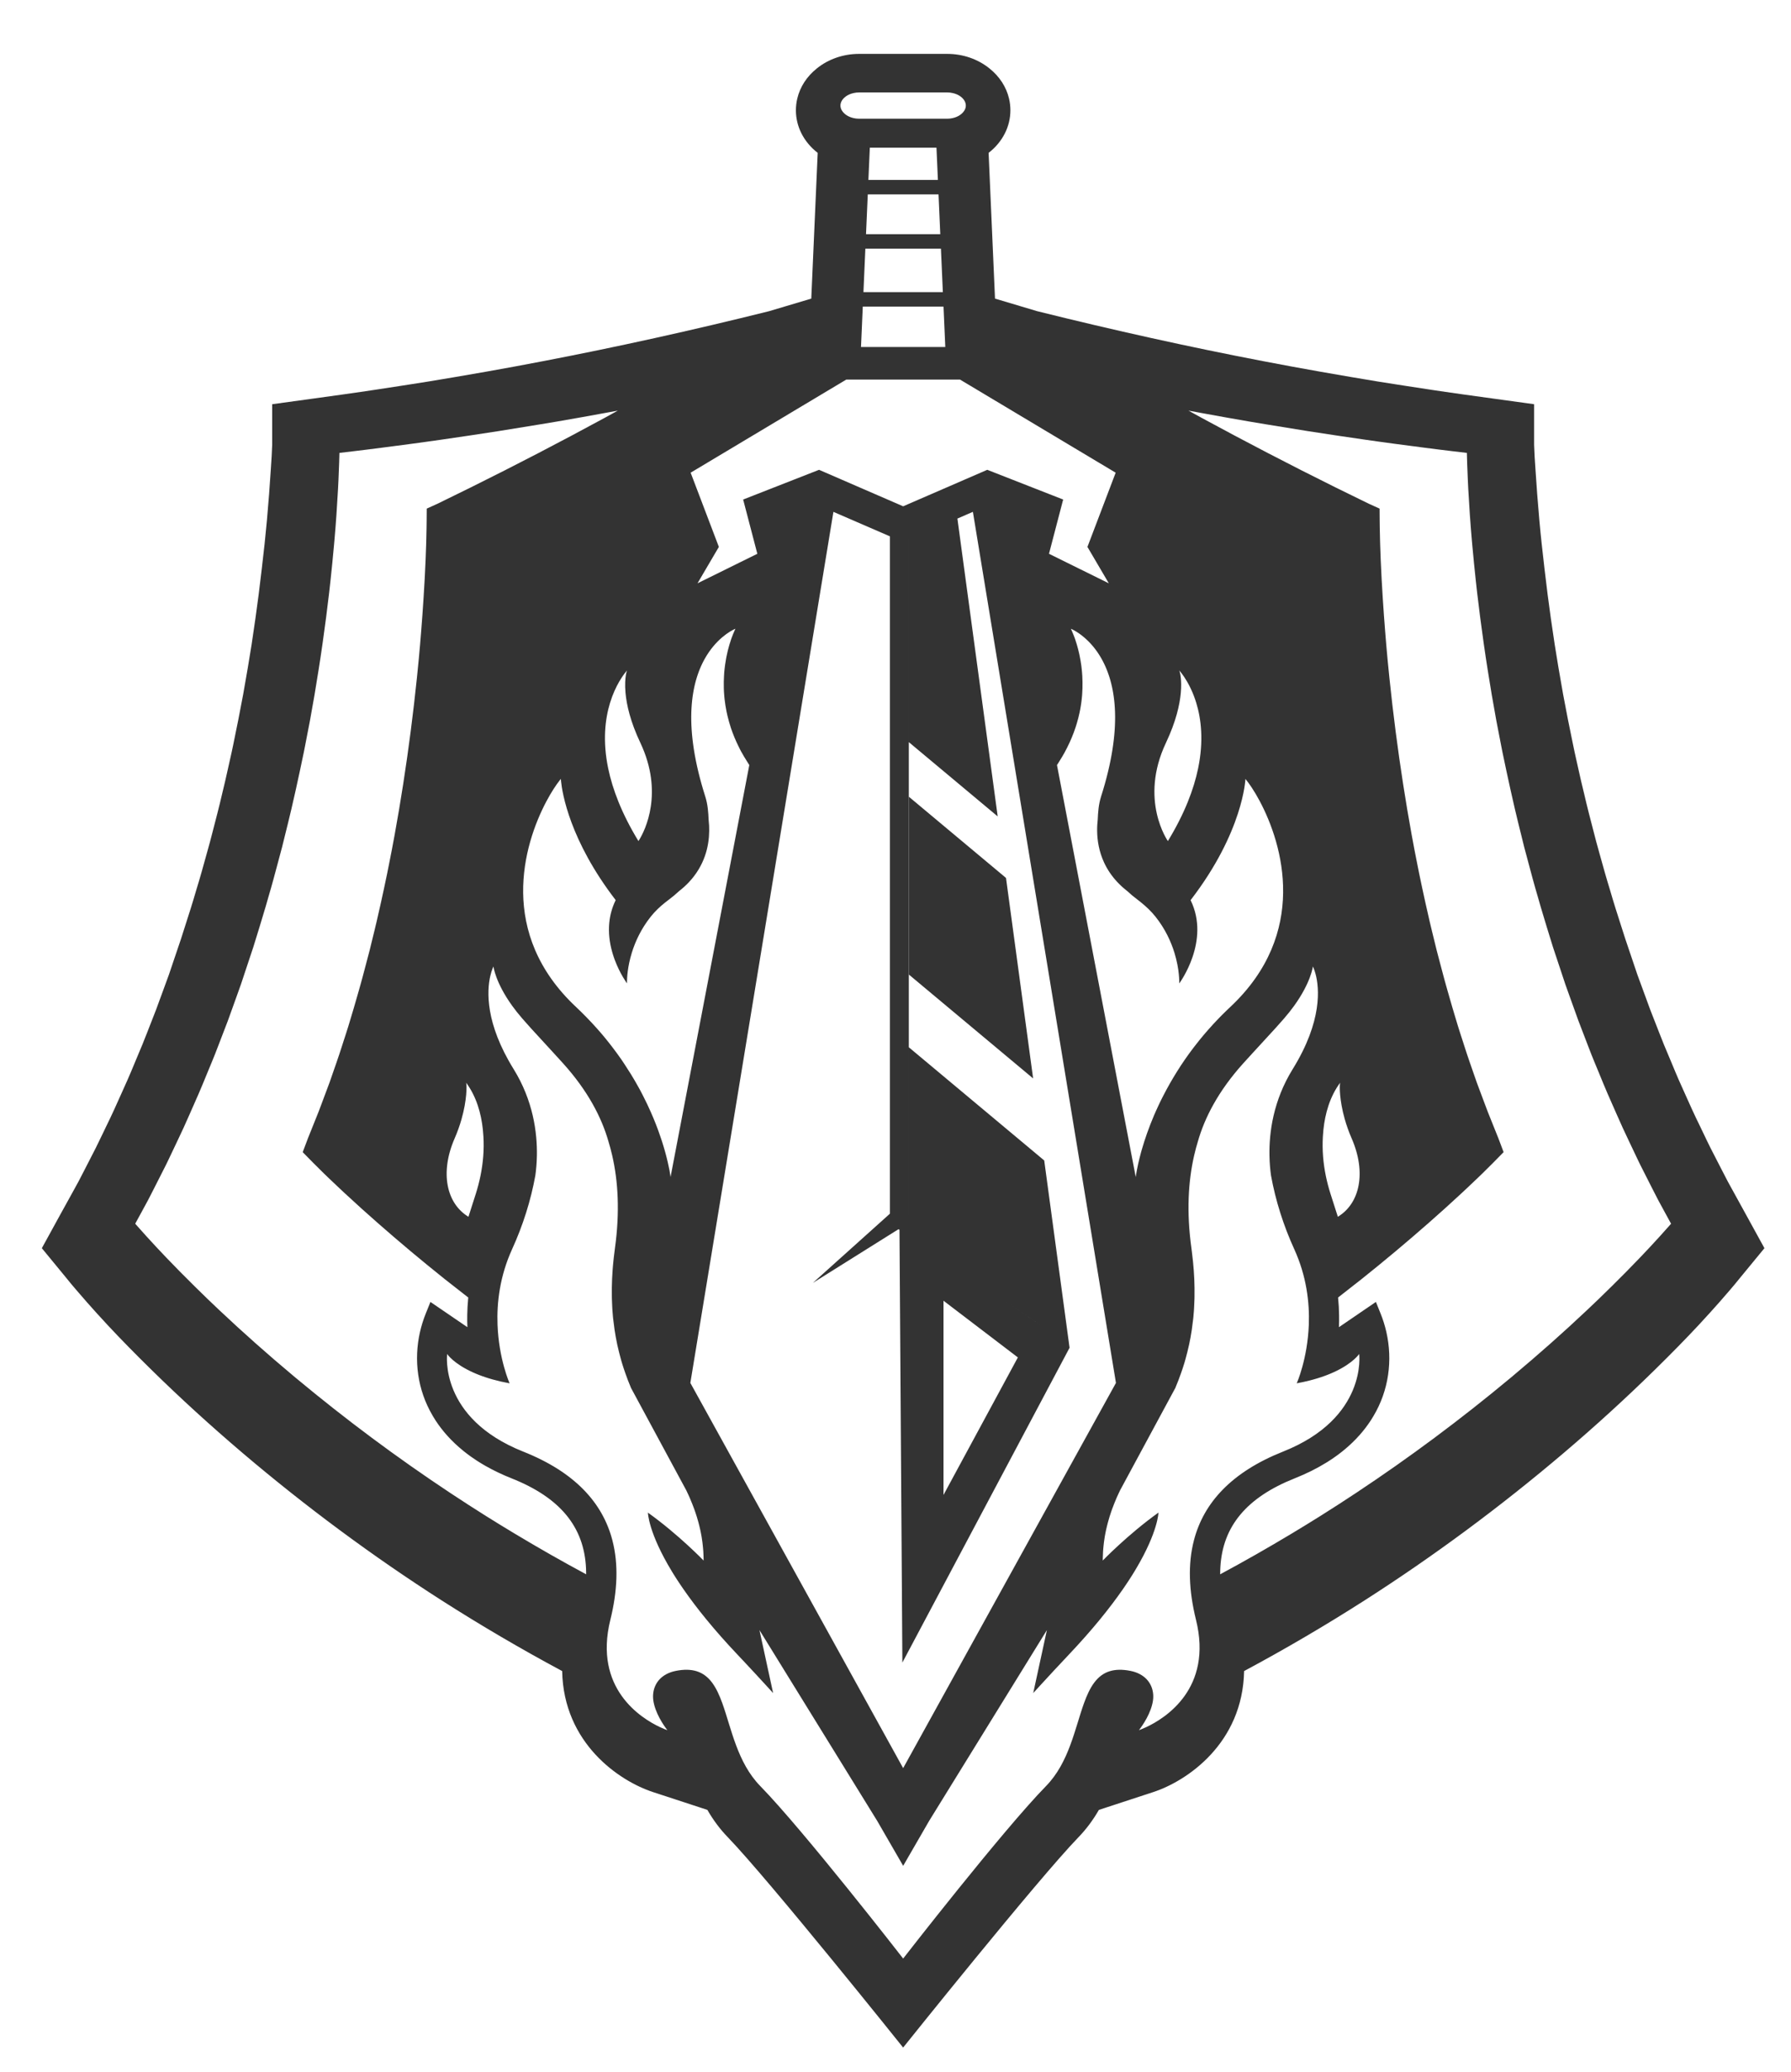<?xml version="1.0" encoding="utf-8"?>
<!-- Generator: Adobe Illustrator 21.1.0, SVG Export Plug-In . SVG Version: 6.00 Build 0)  -->
<svg version="1.1" id="圖層_1" xmlns="http://www.w3.org/2000/svg" xmlns:xlink="http://www.w3.org/1999/xlink" x="0px" y="0px"
	 viewBox="0 0 330.47 382.228" enable-background="new 0 0 330.47 382.228" xml:space="preserve">
<g>
	<polygon fill="#333333" points="167.693,146.992 167.693,179.8 190.629,198.972 185.625,161.981 	"/>
	<path fill="#333333" d="M322.174,224.113l-2.25-4.09l-1.109-2.017l-1.057-2.042l-2.124-4.13c-0.491-0.981-0.961-1.966-1.432-2.957
		l-0.597-1.244c-0.961-1.936-1.865-3.963-2.742-5.924c-0.37-0.834-0.745-1.673-1.109-2.477c-0.396-0.9-0.771-1.805-1.146-2.715
		c-0.217-0.521-0.433-1.041-0.655-1.562c-0.644-1.517-1.215-2.881-1.743-4.271l-1.696-4.337l-1.601-4.368l-0.798-2.174l-2.224-6.587
		c-0.254-0.794-0.507-1.582-0.761-2.376c-0.687-2.128-1.395-4.332-2.018-6.506l-0.016-0.056c-0.703-2.26-1.347-4.595-1.976-6.855
		c-0.19-0.698-0.38-1.395-0.565-2.042l-0.502-1.931c-0.608-2.33-1.236-4.742-1.786-7.143c-0.349-1.431-0.718-2.962-1.051-4.514
		c-0.116-0.536-0.238-1.072-0.359-1.607c-0.217-0.966-0.439-1.961-0.634-2.947l-0.93-4.57l-0.877-4.585
		c-0.634-3.544-1.125-6.47-1.553-9.2c-0.523-3.417-0.946-6.435-1.305-9.231c-0.391-3.114-0.755-6.238-1.088-9.281
		c-0.301-2.77-0.565-5.707-0.835-9.225l-0.322-4.635l-0.148-2.27l-0.095-2.159V74.58l-13.037-1.8
		c-1.104-0.152-2.213-0.313-3.323-0.475c-0.66-0.101-1.321-0.197-1.965-0.288l-0.856-0.131c-1.479-0.217-2.953-0.44-4.432-0.677
		c-0.692-0.111-1.384-0.217-2.076-0.323c-1.067-0.162-2.14-0.329-3.217-0.506c-3.069-0.505-6.424-1.077-10.544-1.8
		c-3.328-0.591-6.904-1.238-10.528-1.941c-13.486-2.583-27.517-5.687-41.716-9.225l-7.781-2.32L182.415,28.2
		c0.655-0.5,1.241-1.067,1.754-1.693c1.97-2.376,2.705-5.409,2.013-8.331c-0.512-2.153-1.759-4.069-3.597-5.54
		c-2.15-1.739-4.918-2.694-7.802-2.694h-16.27c-2.884,0-5.652,0.955-7.792,2.684c-1.849,1.481-3.096,3.397-3.608,5.555
		c-0.692,2.917,0.042,5.95,2.007,8.321c0.512,0.627,1.104,1.198,1.759,1.699l-1.183,26.893l-7.781,2.32
		c-14.199,3.539-28.235,6.642-41.726,9.225c-3.608,0.703-7.184,1.35-10.507,1.941c-4.126,0.723-7.48,1.294-10.57,1.8
		c-1.067,0.177-2.134,0.344-3.207,0.506c-0.692,0.106-1.384,0.212-2.081,0.323c-1.468,0.238-2.942,0.46-4.422,0.677
		c0,0-2.161,0.318-2.821,0.42c-1.109,0.162-2.219,0.323-3.323,0.475l-5.319,0.738L50.22,74.58v7.507l-0.095,2.113l-0.148,2.3
		l-0.322,4.635c-0.269,3.554-0.539,6.491-0.835,9.241c-0.333,3.038-0.697,6.162-1.088,9.276c-0.359,2.79-0.782,5.813-1.3,9.225
		c-0.433,2.74-0.924,5.667-1.553,9.18l-0.877,4.585l-0.935,4.61c-0.195,0.976-0.417,1.977-0.639,2.947
		c-0.122,0.531-0.238,1.062-0.359,1.607c-0.327,1.532-0.697,3.068-1.051,4.534c-0.544,2.361-1.173,4.767-1.775,7.087l-0.497,1.906
		c-0.195,0.698-0.386,1.395-0.581,2.098c-0.623,2.26-1.268,4.595-1.97,6.85l-0.016,0.056c-0.623,2.174-1.331,4.378-2.018,6.506
		c-0.254,0.794-0.507,1.582-0.745,2.335l-2.24,6.627l-0.792,2.169l-1.606,4.373l-1.701,4.357c-0.523,1.365-1.072,2.679-1.738,4.251
		c-0.222,0.521-0.439,1.046-0.655,1.572c-0.375,0.9-0.75,1.805-1.136,2.674c-0.375,0.834-0.75,1.668-1.12,2.502
		c-0.877,1.961-1.78,3.993-2.752,5.955l-0.592,1.233c-0.47,0.981-0.94,1.966-1.416,2.917l-2.129,4.15l-1.057,2.042l-1.109,2.022
		l-2.261,4.09l-3.391,6.182l4.421,5.379l0.993,1.218l0.998,1.173l1.907,2.199c1.115,1.269,2.308,2.583,3.877,4.277
		c2.345,2.512,4.966,5.187,8.014,8.179c5.288,5.197,10.961,10.368,16.851,15.377c11.653,9.903,24.014,19.052,36.735,27.196
		c7.19,4.595,14.654,8.973,22.213,13.022c0.254,13.33,10.523,20.291,16.777,22.333l10.016,3.281
		c1.078,1.875,2.335,3.559,3.745,5.015c7.628,7.896,32.376,38.838,32.376,38.838s24.749-30.947,32.377-38.833
		c1.41-1.461,2.668-3.144,3.745-5.02l10.016-3.281c6.254-2.042,16.524-9.003,16.777-22.333c7.559-4.049,15.023-8.427,22.213-13.027
		c12.72-8.139,25.081-17.288,36.735-27.191c5.89-5.005,11.558-10.181,16.851-15.377c3.048-2.993,5.668-5.667,8.024-8.189
		c1.558-1.683,2.752-2.998,3.883-4.282l1.907-2.199l0.946-1.117l1.02-1.249l4.432-5.389L322.174,224.113z M215.145,137.035
		c1.842-3.897,2.534-6.988,2.733-9.212c0.204-2.281-0.111-3.649-0.242-4.03c-0.017-0.05-0.031-0.083-0.04-0.099
		c0,0.001,0.001,0.001,0.002,0.002c0.001,0.001,0.003,0.004,0.005,0.006c0.097,0.12,0.712,0.81,1.436,2.06
		c0.004,0.007,0.008,0.015,0.012,0.022c0.076,0.132,0.154,0.269,0.232,0.414c0.011,0.021,0.023,0.044,0.034,0.065
		c0.071,0.133,0.143,0.27,0.215,0.413c0.015,0.031,0.031,0.064,0.046,0.095c0.068,0.138,0.137,0.277,0.205,0.425
		c0.02,0.043,0.039,0.089,0.059,0.132c0.064,0.14,0.127,0.281,0.19,0.429c0.023,0.054,0.045,0.113,0.068,0.168
		c0.059,0.143,0.118,0.285,0.176,0.435c0.03,0.079,0.059,0.163,0.089,0.244c0.049,0.132,0.098,0.263,0.146,0.401
		c0.077,0.222,0.151,0.45,0.223,0.686c0.903,2.959,1.392,6.997,0.339,12.081c-0.801,3.868-2.495,8.341-5.578,13.405
		c0,0,0,0.001-0.001,0.001c0,0,0,0,0,0.001C215.494,155.177,210.142,147.605,215.145,137.035z M211.302,167.144
		c0.198,0.175,0.392,0.355,0.582,0.538c0.474,0.457,0.922,0.939,1.328,1.452c1.805,2.272,2.867,4.625,3.493,6.659
		c0.966,3.137,0.892,5.507,0.887,5.64c0,0.002,0,0.006,0,0.007c0,0,0,0.001,0,0.001c0,0,0,0.003,0,0.003s0.004-0.005,0.005-0.007
		c0.107-0.145,5.77-7.859,2.087-15.354c0,0,0-0.001,0-0.001c9.767-12.688,10.116-22.369,10.116-22.369
		c0.001,0.001,0.001,0.002,0.002,0.003c0,0.001,0.001,0.001,0.001,0.002c0.694,0.83,1.649,2.231,2.629,4.068
		c4.287,8.033,9.059,24.416-5.422,38.001c-0.078,0.071-0.154,0.145-0.231,0.219c-0.086,0.083-0.173,0.164-0.258,0.247
		c-0.076,0.074-0.153,0.149-0.229,0.221c-0.054,0.052-0.109,0.105-0.163,0.159c-0.106,0.103-0.211,0.207-0.312,0.306
		c-0.066,0.064-0.128,0.127-0.192,0.19c-0.084,0.083-0.171,0.166-0.252,0.249c-0.183,0.184-0.361,0.369-0.539,0.553
		c-0.606,0.627-1.186,1.254-1.742,1.883c-0.182,0.206-0.363,0.411-0.54,0.617c-0.019,0.021-0.037,0.043-0.056,0.064
		c-0.146,0.169-0.292,0.338-0.432,0.507c-0.003,0.003-0.006,0.007-0.008,0.01c-0.169,0.202-0.327,0.394-0.486,0.586
		c-0.027,0.033-0.054,0.065-0.081,0.098c-0.087,0.105-0.173,0.208-0.257,0.317c-0.365,0.45-0.713,0.89-1.046,1.335
		c-1.117,1.467-2.113,2.925-3.008,4.354c-0.946,1.512-1.779,2.992-2.512,4.416c-0.086,0.165-0.168,0.327-0.25,0.491
		c-0.024,0.047-0.048,0.093-0.072,0.141c-0.106,0.207-0.206,0.415-0.306,0.622c-0.06,0.126-0.119,0.25-0.178,0.374
		c-0.029,0.06-0.059,0.122-0.086,0.182c-0.062,0.134-0.123,0.267-0.184,0.401c-0.105,0.229-0.209,0.457-0.312,0.681
		c-0.017,0.039-0.033,0.075-0.05,0.113c-0.057,0.132-0.114,0.262-0.171,0.389c-0.041,0.092-0.081,0.183-0.123,0.276
		c-0.993,2.346-1.717,4.464-2.219,6.208c-0.032,0.105-0.062,0.209-0.091,0.313c-0.038,0.134-0.074,0.267-0.11,0.395
		c-0.095,0.359-0.18,0.698-0.264,1.011c-0.063,0.263-0.127,0.511-0.174,0.738c-0.016,0.066-0.027,0.131-0.042,0.192
		c-0.014,0.056-0.025,0.109-0.038,0.163c-0.1,0.432-0.171,0.818-0.237,1.141c-0.138,0.763-0.191,1.187-0.195,1.213
		c0,0.001-0.001,0.005-0.001,0.005l-3.055-15.978l-3.864-20.213l-1.565-8.186l-3.984-20.837l-2.065-10.8
		c0.09-0.134,0.172-0.268,0.259-0.402c0.28-0.434,0.548-0.868,0.798-1.297v-0.01c0.1-0.177,0.196-0.344,0.296-0.516
		c0.174-0.319,0.349-0.642,0.507-0.961c0.644-1.274,1.162-2.533,1.564-3.756c0.079-0.222,0.148-0.46,0.217-0.687
		c0.206-0.677,0.38-1.355,0.518-2.017c0.043-0.19,0.08-0.376,0.114-0.562c0.004-0.021,0.009-0.043,0.013-0.065
		c0.002-0.015,0.005-0.032,0.008-0.047c0.027-0.163,0.056-0.331,0.087-0.498c0.004-0.021,0.007-0.041,0.011-0.062
		c0.01-0.063,0.019-0.124,0.028-0.186c0.018-0.123,0.036-0.246,0.055-0.37c0.002-0.015,0.004-0.03,0.007-0.045
		c0.013-0.096,0.024-0.196,0.036-0.294c0.013-0.103,0.027-0.204,0.038-0.307c0.003-0.025,0.005-0.048,0.008-0.073
		c0.027-0.221,0.047-0.437,0.066-0.655c0.012-0.159,0.021-0.315,0.03-0.471c0.018-0.315,0.034-0.627,0.044-0.935
		c0.019-0.759,0.007-1.491-0.032-2.189c-0.001-0.02-0.002-0.041-0.003-0.061c-0.013-0.219-0.028-0.434-0.047-0.646
		c-0.001-0.01-0.001-0.02-0.002-0.03c-0.001-0.01-0.002-0.02-0.003-0.03c-0.018-0.214-0.04-0.422-0.062-0.628
		c-0.015-0.131-0.029-0.262-0.045-0.389c-0.01-0.082-0.022-0.163-0.033-0.244c-0.076-0.556-0.167-1.084-0.27-1.582
		c-0.023-0.11-0.044-0.224-0.068-0.331c0-0.004-0.001-0.007-0.002-0.011c-0.006-0.045-0.016-0.088-0.026-0.132
		c-0.003-0.012-0.006-0.023-0.009-0.035c-0.137-0.627-0.285-1.198-0.439-1.709c-0.102-0.336-0.199-0.645-0.295-0.929
		c-0.043-0.127-0.085-0.25-0.128-0.365c-0.011-0.029-0.022-0.057-0.033-0.085c-0.047-0.119-0.092-0.233-0.13-0.334
		c-0.098-0.257-0.187-0.474-0.264-0.651c-0.008-0.019-0.017-0.039-0.025-0.057c-0.008-0.018-0.015-0.033-0.022-0.05
		c-0.018-0.041-0.035-0.079-0.051-0.114c-0.085-0.189-0.143-0.306-0.156-0.33c0.001,0,0.003,0.001,0.004,0.002
		c0.124,0.049,1.533,0.64,3.146,2.226c0.004,0.004,0.007,0.007,0.011,0.011c0.072,0.071,0.144,0.144,0.217,0.218
		c0.009,0.009,0.018,0.019,0.027,0.028c0.068,0.07,0.136,0.142,0.204,0.216c0.014,0.015,0.028,0.031,0.043,0.047
		c0.063,0.069,0.127,0.14,0.191,0.212c0.019,0.021,0.038,0.044,0.057,0.065c0.06,0.069,0.119,0.138,0.179,0.209
		c0.023,0.027,0.046,0.056,0.068,0.083c0.056,0.068,0.112,0.136,0.168,0.207c0.027,0.034,0.053,0.068,0.079,0.102
		c0.052,0.067,0.105,0.135,0.157,0.204c0.029,0.039,0.058,0.08,0.088,0.119c0.049,0.067,0.099,0.134,0.148,0.203
		c0.032,0.046,0.065,0.093,0.097,0.14c0.046,0.066,0.091,0.131,0.137,0.199c0.037,0.055,0.073,0.112,0.109,0.167
		c0.041,0.063,0.082,0.124,0.122,0.189c0.043,0.068,0.085,0.138,0.127,0.207c0.034,0.055,0.068,0.109,0.101,0.166
		c0.075,0.127,0.15,0.257,0.224,0.39c0,0.001,0.001,0.002,0.001,0.002c0.074,0.134,0.147,0.27,0.22,0.409
		c0.003,0.006,0.007,0.013,0.01,0.019c0.07,0.135,0.138,0.272,0.206,0.412c0.005,0.011,0.011,0.023,0.016,0.034
		c0.065,0.136,0.13,0.274,0.193,0.416c0.007,0.017,0.015,0.033,0.022,0.05c0.061,0.137,0.121,0.277,0.18,0.419
		c0.009,0.022,0.018,0.045,0.027,0.067c0.057,0.138,0.112,0.279,0.167,0.422c0.01,0.028,0.021,0.056,0.031,0.083
		c0.052,0.14,0.104,0.282,0.154,0.426c0.011,0.033,0.022,0.066,0.034,0.099c0.048,0.142,0.096,0.285,0.142,0.43
		c0.012,0.038,0.024,0.077,0.036,0.116c0.044,0.143,0.087,0.287,0.129,0.434c0.013,0.044,0.025,0.089,0.037,0.134
		c0.04,0.144,0.079,0.289,0.117,0.437c0.013,0.05,0.025,0.101,0.037,0.152c0.036,0.145,0.071,0.291,0.104,0.44
		c0.013,0.056,0.024,0.114,0.037,0.171c0.031,0.146,0.062,0.294,0.092,0.444c0.012,0.062,0.023,0.125,0.035,0.188
		c0.028,0.148,0.055,0.297,0.08,0.448c0.011,0.068,0.022,0.138,0.032,0.207c0.023,0.149,0.047,0.299,0.068,0.452
		c0.01,0.074,0.019,0.151,0.029,0.226c0.019,0.151,0.039,0.302,0.056,0.456c0.009,0.08,0.016,0.162,0.025,0.243
		c0.015,0.153,0.031,0.305,0.044,0.461c0.007,0.087,0.013,0.175,0.019,0.263c0.011,0.154,0.023,0.308,0.032,0.465
		c0.005,0.094,0.009,0.19,0.014,0.284c0.007,0.155,0.015,0.309,0.02,0.467c0.003,0.101,0.004,0.204,0.007,0.306
		c0.003,0.156,0.007,0.312,0.008,0.471c0.001,0.107-0.001,0.217-0.001,0.326c-0.001,0.157-0.001,0.314-0.004,0.474
		c-0.002,0.115-0.007,0.233-0.01,0.349c-0.005,0.158-0.009,0.316-0.015,0.477c-0.005,0.122-0.013,0.246-0.019,0.369
		c-0.008,0.16-0.016,0.319-0.027,0.481c-0.009,0.129-0.02,0.262-0.03,0.393c-0.012,0.16-0.024,0.32-0.038,0.483
		c-0.012,0.137-0.028,0.278-0.042,0.417c-0.016,0.161-0.031,0.321-0.05,0.484c-0.016,0.146-0.036,0.295-0.054,0.442
		c-0.02,0.162-0.039,0.322-0.061,0.486c-0.021,0.153-0.045,0.31-0.067,0.465c-0.024,0.163-0.046,0.324-0.072,0.489
		c-0.025,0.163-0.055,0.329-0.082,0.494c-0.027,0.162-0.053,0.322-0.082,0.487c-0.031,0.173-0.066,0.349-0.099,0.525
		c-0.031,0.161-0.059,0.321-0.092,0.484c-0.036,0.181-0.076,0.366-0.115,0.55c-0.034,0.162-0.066,0.322-0.102,0.486
		c-0.042,0.19-0.088,0.384-0.132,0.576c-0.038,0.163-0.073,0.323-0.113,0.488c-0.048,0.199-0.1,0.402-0.151,0.604
		c-0.041,0.163-0.08,0.324-0.123,0.489c-0.054,0.208-0.113,0.42-0.17,0.631c-0.044,0.164-0.086,0.325-0.133,0.49
		c-0.059,0.212-0.124,0.428-0.186,0.643c-0.049,0.169-0.096,0.336-0.147,0.507c-0.065,0.216-0.135,0.437-0.203,0.656
		c-0.054,0.173-0.105,0.344-0.16,0.519c-0.475,1.496-0.565,2.947-0.623,4.282c-0.074,0.635-0.12,1.35-0.109,2.119
		c0.024,1.743,0.34,3.769,1.278,5.798c0.565,1.223,1.356,2.446,2.448,3.61c0.004,0.004,0.007,0.008,0.011,0.012
		c0.077,0.081,0.158,0.162,0.238,0.243c0.058,0.059,0.114,0.119,0.174,0.178c0.075,0.074,0.154,0.146,0.232,0.219
		c0.069,0.065,0.135,0.13,0.206,0.195c0.302,0.274,0.622,0.544,0.962,0.809c0,0,0.001,0.001,0.001,0.001
		c0.613,0.576,1.241,1.092,1.849,1.547c0.045,0.034,0.089,0.068,0.133,0.102C210.423,166.4,210.871,166.763,211.302,167.144z
		 M247.28,199.778c-0.002,0.005-0.003,0.007-0.004,0.012c-0.003,0.01-0.005,0.023-0.008,0.036c-0.002,0.009-0.004,0.016-0.006,0.026
		c0,0.001,0,0.003-0.001,0.004c-0.099,0.563-0.125,3.113,0.862,6.6c0.317,1.12,0.737,2.335,1.295,3.613
		c2.715,6.253,1.516,11.96-2.562,14.427l-1.363-4.261c-0.337-1.067-0.621-2.148-0.846-3.24c-0.495-2.402-0.703-4.854-0.554-7.304
		c0.023-0.419,0.057-0.845,0.102-1.276c0.307-2.924,1.165-6.072,3.094-8.662C247.286,199.758,247.283,199.769,247.28,199.778z
		 M86.024,199.818c-0.002-0.009-0.004-0.02-0.006-0.027c-0.002-0.007-0.004-0.011-0.006-0.017c-0.003-0.007-0.005-0.017-0.008-0.021
		c1.92,2.578,2.777,5.706,3.089,8.619c0.048,0.446,0.083,0.887,0.107,1.32c0.148,2.439-0.058,4.88-0.548,7.272
		c-0.226,1.103-0.512,2.196-0.852,3.273l-1.363,4.261c-4.078-2.467-5.277-8.174-2.562-14.427c0.545-1.25,0.96-2.441,1.274-3.54
		C86.185,202.911,86.13,200.289,86.024,199.818z M130.265,104.954l2.378-4.048l-0.006-0.016l-3.623-9.526l-1.579-4.152l0.001-0.001
		l24.212-14.483l4.503-2.694h0h20.992h0l4.503,2.694l24.195,14.473l0.017,0.01l0.001,0.001l-1.572,4.133l-3.637,9.561l2.349,3.999
		l1.476,2.512l0.122,0.207l-0.002-0.001l-0.153-0.076l-0.272-0.134l-10.614-5.239l0.319-1.221l2.296-8.788l-6.257-2.45l-7.747-3.034
		l-12.432,5.394l-3.088,1.339l-3.087-1.339l-12.432-5.394l-7.765,3.041l-6.239,2.444l2.293,8.776l0.322,1.233l-10.614,5.239
		l-0.272,0.134l-0.153,0.076l-0.002,0.001l0.122-0.207L130.265,104.954z M163.668,27.244h4.909h4.217h0.001l0.202,4.552l0.062,1.397
		v0.001h-4.404h-5.092h-3.33v-0.001l0.054-1.209l0.21-4.74h0.001H163.668z M163.516,35.863h5.174h4.485v0.001l0.322,7.344h-4.711
		h-5.399h-3.592l0.322-7.344l0-0.001H163.516z M163.34,45.882h5.481h4.796h0.002l0.267,6.047l0.087,1.965h-5.046H163.2h-3.88
		l0.089-2.016l0.265-5.996h0.001H163.34z M163.153,56.564h5.809h5.133l0.327,7.461h-0.002h-5.361h-6.038h-4.149h-0.002l0.327-7.461
		H163.153z M153.468,96.323l0.31-1.887l10.428,4.519v35.053v10.068v32.808v13.424v33.617l-14.214,12.768l0,0l-0.001,0.001
		l15.805-9.908l0.174,0.117l0.533,79.845l30.849-58.082l-4.675-34.56l-24.983-20.883v30.87l-0.001-0.001v-30.87v-13.424v-32.808
		v-10.068V99.567l0.001,0v37.357l16.397,13.706l-7.434-54.953l1.842-0.799l1.016-0.441l0,0l0,0.001l0.72,4.382l25.677,156.332
		l-39.265,71.074l-39.265-71.074l26.01-158.358L153.468,96.323z M191.91,244.405l0.012,0.01l-7.381-4.981L191.91,244.405z
		 M174.09,239.985l13.724,10.462l-13.724,25.376V239.985z M156.784,17.392c0.228-0.094,0.473-0.167,0.725-0.224
		c0.321-0.072,0.656-0.115,1.002-0.115h16.27c0.346,0,0.681,0.043,1.002,0.115c0.253,0.057,0.497,0.13,0.725,0.224
		c0.744,0.318,1.323,0.827,1.572,1.436c0.036,0.087,0.065,0.176,0.086,0.267c0.158,0.688-0.137,1.244-0.428,1.582
		c-0.072,0.089-0.153,0.172-0.238,0.251c-0.17,0.16-0.365,0.301-0.576,0.424c-0.027,0.016-0.052,0.033-0.079,0.048
		c-0.429,0.231-0.923,0.389-1.453,0.459c-0.2,0.026-0.404,0.041-0.613,0.041h-16.27c-0.209,0-0.413-0.015-0.614-0.041
		c-0.529-0.07-1.023-0.228-1.452-0.459c-0.027-0.015-0.053-0.033-0.08-0.048c-0.209-0.122-0.402-0.262-0.571-0.42
		c-0.087-0.081-0.169-0.165-0.242-0.255c-0.291-0.339-0.586-0.895-0.428-1.582c0.022-0.091,0.051-0.18,0.086-0.267
		C155.461,18.219,156.04,17.711,156.784,17.392z M123.462,165.95c0.608-0.455,1.236-0.971,1.849-1.547c0,0,0.001-0.001,0.001-0.001
		c0.308-0.24,0.599-0.485,0.875-0.733c0.028-0.025,0.059-0.05,0.087-0.076c0.071-0.064,0.137-0.13,0.206-0.195
		c0.077-0.073,0.157-0.146,0.232-0.219c0.06-0.059,0.116-0.119,0.174-0.178c0.08-0.081,0.161-0.162,0.238-0.243
		c0.004-0.004,0.007-0.008,0.011-0.012c0.34-0.363,0.649-0.732,0.933-1.104c2.45-3.211,2.904-6.716,2.773-9.333
		c-0.019-0.383-0.05-0.748-0.09-1.089c-0.058-1.335-0.148-2.785-0.623-4.282c-0.056-0.175-0.107-0.346-0.16-0.519
		c-0.068-0.219-0.138-0.44-0.203-0.656c-0.051-0.171-0.098-0.338-0.147-0.507c-0.062-0.215-0.127-0.431-0.186-0.643
		c-0.048-0.17-0.091-0.335-0.136-0.503c-0.056-0.206-0.114-0.414-0.167-0.617c-0.045-0.172-0.085-0.339-0.128-0.509
		c-0.049-0.195-0.1-0.391-0.146-0.583c-0.041-0.17-0.077-0.336-0.116-0.503c-0.043-0.187-0.088-0.376-0.129-0.561
		c-0.037-0.168-0.07-0.333-0.105-0.499c-0.038-0.179-0.077-0.36-0.112-0.537c-0.033-0.167-0.063-0.33-0.094-0.495
		c-0.032-0.172-0.067-0.345-0.097-0.514c-0.03-0.166-0.055-0.328-0.083-0.491c-0.027-0.163-0.056-0.329-0.082-0.49
		c-0.026-0.165-0.048-0.327-0.072-0.49c-0.022-0.155-0.047-0.312-0.067-0.464c-0.022-0.165-0.041-0.326-0.061-0.489
		c-0.018-0.146-0.037-0.294-0.054-0.439c-0.019-0.164-0.034-0.325-0.05-0.487c-0.014-0.138-0.029-0.278-0.041-0.415
		c-0.014-0.162-0.026-0.321-0.038-0.481c-0.01-0.132-0.022-0.266-0.03-0.396c-0.011-0.161-0.018-0.318-0.027-0.476
		c-0.007-0.125-0.014-0.251-0.02-0.374c-0.007-0.161-0.011-0.318-0.015-0.476c-0.003-0.116-0.008-0.234-0.01-0.348
		c-0.003-0.16-0.003-0.317-0.004-0.474c0-0.109-0.002-0.22-0.001-0.327c0.001-0.158,0.005-0.314,0.008-0.469
		c0.002-0.102,0.003-0.206,0.007-0.307c0.005-0.157,0.012-0.311,0.02-0.465c0.005-0.096,0.008-0.193,0.014-0.288
		c0.009-0.156,0.02-0.308,0.031-0.461c0.007-0.089,0.012-0.179,0.02-0.267c0.013-0.155,0.028-0.306,0.043-0.458
		c0.008-0.082,0.016-0.165,0.025-0.247c0.017-0.154,0.036-0.305,0.055-0.455c0.01-0.075,0.019-0.152,0.029-0.226
		c0.021-0.153,0.044-0.302,0.068-0.452c0.011-0.069,0.021-0.139,0.032-0.207c0.025-0.151,0.052-0.299,0.079-0.447
		c0.012-0.063,0.023-0.128,0.035-0.191c0.029-0.149,0.06-0.295,0.091-0.441c0.012-0.058,0.025-0.116,0.037-0.174
		c0.033-0.148,0.068-0.293,0.103-0.438c0.013-0.051,0.025-0.104,0.038-0.155c0.037-0.147,0.076-0.292,0.116-0.435
		c0.013-0.045,0.025-0.091,0.038-0.136c0.042-0.146,0.085-0.29,0.128-0.432c0.012-0.039,0.024-0.079,0.036-0.118
		c0.046-0.145,0.093-0.287,0.141-0.428c0.011-0.034,0.023-0.068,0.034-0.101c0.05-0.144,0.101-0.285,0.153-0.424
		c0.011-0.028,0.021-0.057,0.032-0.086c0.054-0.143,0.11-0.283,0.166-0.421c0.009-0.022,0.018-0.045,0.027-0.067
		c0.059-0.142,0.118-0.281,0.179-0.418c0.008-0.017,0.015-0.035,0.023-0.052c0.063-0.141,0.127-0.278,0.192-0.414
		c0.006-0.012,0.011-0.024,0.017-0.036c0.067-0.139,0.136-0.276,0.205-0.41c0.004-0.007,0.007-0.014,0.011-0.021
		c0.072-0.139,0.145-0.275,0.219-0.408c0.001-0.001,0.002-0.003,0.002-0.004c2.074-3.735,4.814-5.204,5.529-5.536
		c0.094-0.044,0.154-0.069,0.172-0.076c-0.003,0.007-0.009,0.02-0.018,0.038c-0.007,0.015-0.016,0.033-0.027,0.056
		c-0.001,0.002-0.002,0.004-0.003,0.006c-0.004,0.008-0.009,0.019-0.013,0.028c-0.007,0.015-0.014,0.03-0.022,0.048
		c-0.015,0.033-0.033,0.072-0.051,0.115c-0.003,0.006-0.005,0.01-0.007,0.017c-0.026,0.045-0.048,0.106-0.074,0.167
		c-0.024,0.052-0.049,0.108-0.075,0.167c-0.007,0.017-0.014,0.035-0.022,0.053c-0.007,0.017-0.014,0.031-0.02,0.049
		c-0.032,0.07-0.066,0.15-0.099,0.232c-0.022,0.054-0.044,0.109-0.065,0.167c-0.011,0.02-0.016,0.04-0.021,0.061
		c-0.038,0.102-0.084,0.216-0.131,0.335c-0.011,0.028-0.022,0.055-0.033,0.085c-0.042,0.115-0.085,0.239-0.128,0.365
		c-0.096,0.284-0.193,0.593-0.295,0.929c-0.006,0.022-0.013,0.045-0.02,0.067c-0.021,0.072-0.042,0.146-0.063,0.221
		c-0.01,0.035-0.02,0.071-0.029,0.106c-0.132,0.455-0.254,0.955-0.365,1.491c-0.031,0.141-0.061,0.283-0.09,0.428
		c-0.01,0.053-0.022,0.105-0.031,0.159c-0.012,0.065-0.023,0.134-0.035,0.2c-0.06,0.341-0.118,0.694-0.171,1.053
		c-0.001,0.008-0.002,0.016-0.003,0.024c-0.033,0.21-0.06,0.42-0.08,0.636c0,0.004-0.001,0.008-0.001,0.012
		c-0.058,0.45-0.095,0.92-0.116,1.405c-0.042,0.708-0.058,1.446-0.037,2.214c0.004,0.187,0.013,0.385,0.022,0.581
		c0.002,0.037,0.003,0.075,0.005,0.111c0.014,0.297,0.038,0.603,0.068,0.911c0.017,0.174,0.033,0.349,0.054,0.524
		c0.085,0.728,0.195,1.471,0.354,2.229c0.048,0.253,0.106,0.516,0.169,0.768c0.174,0.743,0.391,1.491,0.639,2.26
		c0.1,0.278,0.206,0.571,0.306,0.859c0.116,0.288,0.227,0.581,0.343,0.87c0.111,0.278,0.232,0.561,0.365,0.839
		c0.095,0.207,0.195,0.42,0.301,0.637c0.1,0.207,0.206,0.42,0.312,0.632c0.002,0.01,0.007,0.021,0.012,0.032
		c0.005,0.009,0.01,0.019,0.015,0.028c0.005,0.009,0.009,0.017,0.015,0.026c0.047,0.092,0.095,0.183,0.143,0.273
		c0.033,0.064,0.065,0.127,0.1,0.192c0.005,0.01,0.012,0.021,0.018,0.032c0.012,0.021,0.026,0.042,0.04,0.059
		c0.116,0.212,0.238,0.43,0.365,0.642v0.01c0.25,0.429,0.518,0.863,0.798,1.297c0.086,0.134,0.169,0.268,0.259,0.402l-2.005,10.487
		l-4.116,21.531l-1.42,7.427l-3.92,20.503l-3.071,16.064c0,0-0.001-0.004-0.001-0.005c-0.003-0.027-0.057-0.451-0.195-1.223
		c-0.028-0.144-0.061-0.303-0.096-0.47c-0.063-0.302-0.136-0.638-0.221-1.016c-0.026-0.116-0.048-0.233-0.084-0.354
		c-0.024-0.104-0.05-0.21-0.076-0.318c-0.032-0.129-0.065-0.262-0.099-0.398c-0.055-0.218-0.115-0.443-0.179-0.679
		c-0.036-0.129-0.072-0.261-0.11-0.395c-0.029-0.103-0.059-0.207-0.091-0.313c-0.052-0.184-0.109-0.373-0.167-0.563
		c-0.081-0.269-0.166-0.543-0.256-0.827c-0.074-0.233-0.153-0.475-0.243-0.723c-0.118-0.349-0.244-0.711-0.376-1.079
		c-0.057-0.16-0.113-0.319-0.174-0.483c-0.016-0.042-0.032-0.085-0.048-0.126c-0.067-0.178-0.135-0.358-0.203-0.538
		c-0.019-0.05-0.038-0.099-0.056-0.15c-0.293-0.75-0.618-1.532-0.974-2.338c-0.434-0.982-0.916-2.001-1.456-3.051
		c-0.12-0.24-0.247-0.481-0.375-0.722c-0.058-0.11-0.116-0.219-0.174-0.329c-0.143-0.258-0.28-0.521-0.433-0.778
		c-0.386-0.696-0.799-1.399-1.237-2.11c-0.36-0.585-0.742-1.177-1.137-1.773c-0.07-0.106-0.138-0.211-0.209-0.318
		c-0.132-0.207-0.275-0.415-0.417-0.622c-0.497-0.714-1.024-1.436-1.576-2.161c-0.432-0.568-0.879-1.138-1.345-1.707
		c-0.159-0.192-0.317-0.384-0.486-0.586c-0.003-0.003-0.006-0.007-0.008-0.01c-0.141-0.169-0.287-0.339-0.433-0.508
		c-0.018-0.021-0.037-0.042-0.055-0.063c-0.172-0.201-0.354-0.401-0.531-0.602c-0.676-0.765-1.388-1.529-2.136-2.289
		c-0.578-0.588-1.171-1.174-1.791-1.754c-14.442-13.55-9.734-29.882-5.455-37.938c0.908-1.709,1.796-3.046,2.478-3.904
		c0.064-0.08,0.126-0.157,0.186-0.229c0.001-0.001,0.001-0.002,0.002-0.003c0,0,0.003,0.079,0.015,0.225
		c0.006,0.07,0.013,0.156,0.024,0.258c0.214,2.099,1.585,10.853,10.077,21.885c0,0,0,0.001-0.001,0.001
		c-0.684,1.392-1.044,2.792-1.178,4.149c-0.002,0.021-0.006,0.042-0.008,0.063c-0.017,0.179-0.027,0.356-0.036,0.533
		c-0.003,0.051-0.008,0.103-0.01,0.154c-0.006,0.155-0.006,0.308-0.007,0.461c0,0.072-0.004,0.145-0.003,0.217
		c0.002,0.138,0.009,0.275,0.014,0.412c0.003,0.085,0.004,0.171,0.009,0.255c0.008,0.128,0.02,0.255,0.031,0.382
		c0.008,0.091,0.013,0.183,0.023,0.273c0.013,0.125,0.031,0.247,0.047,0.37c0.012,0.09,0.022,0.181,0.035,0.271
		c0.019,0.126,0.042,0.249,0.063,0.373c0.015,0.084,0.027,0.169,0.043,0.253c0.025,0.13,0.053,0.258,0.081,0.386
		c0.016,0.074,0.03,0.149,0.047,0.222c0.031,0.136,0.066,0.269,0.1,0.402c0.016,0.063,0.031,0.127,0.047,0.188
		c0.039,0.146,0.081,0.289,0.123,0.431c0.014,0.046,0.026,0.093,0.04,0.139c0.049,0.16,0.1,0.316,0.152,0.471
		c0.009,0.025,0.017,0.052,0.025,0.077c0.06,0.176,0.121,0.348,0.184,0.517c0.001,0.003,0.002,0.006,0.003,0.009
		c0.975,2.621,2.264,4.351,2.264,4.351s0-0.003,0-0.004c0-0.01-0.004-0.102-0.003-0.269c0.003-0.717,0.092-2.787,0.89-5.377
		c0.626-2.034,1.688-4.387,3.493-6.659c0.398-0.502,0.835-0.975,1.299-1.424c0.207-0.201,0.42-0.398,0.637-0.589
		C122.481,166.712,122.966,166.322,123.462,165.95z M118.017,154.835c-0.135,0.225-0.218,0.342-0.218,0.342c0,0,0,0,0-0.001
		c-3.083-5.065-4.777-9.538-5.578-13.406c-1.053-5.084-0.564-9.122,0.339-12.081c0.99-3.243,2.476-5.19,2.975-5.8
		c0.084-0.102,0.14-0.167,0.161-0.194c0,0,0.001-0.001,0.002-0.002c-0.009,0.016-0.023,0.049-0.04,0.099
		c-0.01,0.029-0.021,0.065-0.033,0.105c-0.041,0.141-0.092,0.352-0.138,0.631c-0.115,0.689-0.205,1.793-0.071,3.294
		c0.199,2.224,0.891,5.315,2.733,9.212C122.529,146.292,118.969,153.249,118.017,154.835z M108.153,290.46
		c-4.449-2.391-8.837-4.893-13.165-7.493c-1.767-1.062-3.525-2.139-5.271-3.233c-2.213-1.389-4.406-2.805-6.582-4.246
		c-9.877-6.542-19.372-13.618-28.43-21.16c-0.076-0.063-0.152-0.125-0.227-0.188c-0.156-0.13-0.31-0.261-0.465-0.391
		c-4.645-3.889-9.178-7.905-13.571-12.049c-0.713-0.672-1.423-1.348-2.128-2.027c-0.814-0.785-1.622-1.576-2.427-2.37
		c-1.76-1.735-3.497-3.49-5.201-5.273c-0.61-0.638-1.214-1.277-1.813-1.919c-0.621-0.666-1.237-1.334-1.848-2.008
		c-0.57-0.628-1.146-1.273-1.711-1.913c-0.072-0.081-0.145-0.163-0.216-0.244c-0.049-0.056-0.1-0.113-0.149-0.169l1.236-2.265
		l1.152-2.123l0.439-0.856l0.665-1.298l1.765-3.484l0.417-0.823c0.161-0.327,0.319-0.655,0.476-0.983
		c0.54-1.126,1.065-2.256,1.605-3.379c0.809-1.661,1.562-3.344,2.304-5.032c0.552-1.255,1.099-2.512,1.657-3.764
		c0.256-0.587,0.502-1.176,0.746-1.765c0.135-0.328,0.27-0.655,0.405-0.983c0.232-0.566,0.463-1.133,0.699-1.7
		c0.174-0.418,0.348-0.836,0.521-1.255c0.439-1.064,0.868-2.131,1.27-3.209l1.066-2.776l0.662-1.723l1.627-4.519l0.808-2.265
		l0.525-1.581l0.23-0.693l1.516-4.56c0.766-2.497,1.554-4.981,2.28-7.48c0.165-0.568,0.33-1.135,0.488-1.704
		c0.692-2.319,1.311-4.659,1.934-6.999c0.2-0.751,0.399-1.501,0.602-2.252c0.766-3.099,1.553-6.192,2.24-9.306
		c0.105-0.456,0.207-0.912,0.31-1.368c0.249-1.101,0.492-2.203,0.72-3.308c0.247-1.197,0.512-2.392,0.756-3.59
		c0.074-0.365,0.147-0.73,0.216-1.096l0.909-4.696l0.835-4.706c0.512-3.078,1.013-6.165,1.45-9.248
		c0.009-0.067,0.02-0.134,0.029-0.2c0.018-0.128,0.035-0.256,0.054-0.383c0.432-3.032,0.822-6.064,1.177-9.1
		c0.089-0.785,0.176-1.569,0.261-2.354c0.223-2.063,0.428-4.126,0.613-6.194c0.029-0.324,0.06-0.647,0.088-0.971
		c0.28-3.17,0.497-6.354,0.671-9.549c0.031-0.585,0.059-1.167,0.086-1.749c0.048-1.04,0.089-2.078,0.122-3.122
		c0.019-0.6,0.037-1.201,0.051-1.806c0,0,0,0,0,0l2.441-0.288c0.931-0.107,1.862-0.222,2.793-0.34
		c0.87-0.11,1.738-0.222,2.606-0.332c1.801-0.228,3.603-0.46,5.399-0.708c1.796-0.253,3.597-0.48,5.393-0.748
		c0.121-0.017,0.243-0.036,0.364-0.053c3.471-0.496,6.941-1.022,10.407-1.559c2.611-0.412,5.22-0.837,7.827-1.271
		c0.975-0.162,1.95-0.322,2.923-0.488c2.953-0.506,5.898-1.034,8.843-1.577c0.305-0.056,0.611-0.111,0.916-0.168
		c0.485-0.09,0.971-0.176,1.456-0.267c-0.84,0.46-1.669,0.92-2.504,1.375c-2.037,1.108-4.081,2.204-6.129,3.293
		c-8.135,4.324-16.357,8.497-24.657,12.52l-1.762,0.796l-0.208,0.094l-0.016,2.164c-0.003,0.425-0.01,0.857-0.016,1.288
		c-0.01,0.682-0.026,1.371-0.043,2.063c-0.011,0.442-0.024,0.884-0.038,1.328c-0.027,0.853-0.058,1.706-0.093,2.555
		c-0.007,0.161-0.015,0.322-0.022,0.483c-0.043,0.968-0.089,1.937-0.139,2.906c-0.007,0.134-0.014,0.268-0.021,0.402
		c-0.056,1.052-0.118,2.104-0.188,3.156c-0.007,0.111-0.014,0.222-0.021,0.332c-0.125,1.98-0.27,3.96-0.427,5.94
		c-0.135,1.701-0.279,3.402-0.439,5.101c-0.11,1.17-0.226,2.34-0.348,3.508c-0.681,6.575-1.525,13.134-2.542,19.664
		c-0.481,3.089-0.996,6.172-1.558,9.246c-0.34,1.897-0.712,3.792-1.09,5.683c-0.098,0.492-0.196,0.984-0.294,1.475
		c-0.376,1.806-0.755,3.606-1.155,5.401c-0.129,0.576-0.259,1.152-0.393,1.727c-0.518,2.376-1.125,4.726-1.696,7.092
		c-0.178,0.67-0.354,1.342-0.53,2.014c-0.26,0.993-0.52,1.986-0.788,2.977c-0.053,0.196-0.107,0.393-0.161,0.589
		c-0.133,0.485-0.267,0.969-0.406,1.452c-0.031,0.115-0.065,0.23-0.097,0.346c-0.614,2.223-1.29,4.43-1.953,6.64
		c-0.171,0.566-0.354,1.129-0.538,1.691c-0.102,0.31-0.204,0.62-0.305,0.931c-0.09,0.278-0.18,0.557-0.266,0.836
		c-0.38,1.153-0.74,2.31-1.152,3.453l-1.194,3.432l-0.638,1.706l-0.636,1.701c-0.226,0.633-0.465,1.262-0.709,1.889
		c-0.461,1.184-0.942,2.361-1.418,3.539c-0.178,0.44-0.355,0.879-0.529,1.32h-0.005l0,0.001l-1.019,2.703l1.283,1.305l0.655,0.666
		c0.673,0.684,1.31,1.315,1.951,1.937c0.329,0.32,0.66,0.638,0.997,0.959c0.646,0.618,1.295,1.232,1.946,1.843
		c0.334,0.313,0.667,0.627,1.002,0.937c1.976,1.83,3.972,3.64,6.001,5.414c2.018,1.779,4.073,3.528,6.128,5.257l2.397,1.983
		l0.72,0.595l1.111,0.898l2.027,1.639c1.437,1.132,2.874,2.265,4.326,3.387c-0.005,0.053-0.009,0.106-0.014,0.159
		c-0.101,1.037-0.154,2.047-0.171,3.029c-0.013,0.781-0.007,1.547,0.027,2.287l-0.002-0.001l-0.149-0.102l-6.669-4.553h0
		l-0.866,2.148c-0.444,1.103-0.796,2.232-1.057,3.375c-1.189,5.209-0.46,10.709,2.298,15.402c0.025,0.043,0.049,0.086,0.074,0.129
		c0.029,0.051,0.06,0.099,0.09,0.149c0.137,0.23,0.279,0.455,0.422,0.68c1.238,1.893,2.903,3.811,5.139,5.613
		c0.149,0.12,0.301,0.24,0.455,0.359c0.029,0.023,0.058,0.045,0.087,0.068c0.07,0.054,0.143,0.107,0.214,0.161
		c0.079,0.059,0.157,0.119,0.237,0.178c0.041,0.03,0.083,0.06,0.124,0.09c0.113,0.082,0.225,0.164,0.34,0.245
		c0.28,0.198,0.569,0.393,0.864,0.587c0.036,0.024,0.072,0.048,0.108,0.072c0.11,0.071,0.223,0.142,0.335,0.213
		c0.058,0.037,0.115,0.074,0.174,0.111c0.129,0.081,0.262,0.16,0.394,0.24c0.044,0.026,0.086,0.053,0.13,0.079
		c0.087,0.052,0.177,0.104,0.266,0.156c0.091,0.053,0.181,0.107,0.274,0.16c0.017,0.01,0.036,0.02,0.053,0.03
		c1.445,0.824,3.053,1.6,4.842,2.31c8.893,3.535,13.375,8.912,13.716,16.633c0.015,0.35,0.026,0.704,0.024,1.064
		C108.153,290.459,108.153,290.46,108.153,290.46z M210.148,319.223c0.12-0.151,1.852-2.338,2.448-4.737
		c0.063-0.253,0.117-0.507,0.151-0.762c0.256-1.901-0.488-3.805-2.405-4.83c-0.499-0.267-1.074-0.478-1.736-0.609
		c-1.529-0.306-2.778-0.267-3.817,0.048c-2.434,0.739-3.718,2.996-4.768,5.896c-1.683,4.65-2.761,10.953-7.004,15.297
		c-8.024,8.204-26.37,31.832-26.37,31.832s-18.346-23.627-26.37-31.832c-4.243-4.344-5.321-10.647-7.004-15.297
		c-1.046-2.892-2.327-5.144-4.748-5.89c-1.043-0.321-2.297-0.363-3.837-0.055c-0.659,0.131-1.232,0.34-1.73,0.605
		c-1.923,1.024-2.668,2.931-2.412,4.834c0.034,0.255,0.088,0.51,0.151,0.762c0.596,2.399,2.328,4.587,2.448,4.738
		c-0.039-0.013-0.223-0.076-0.514-0.193c-0.22-0.089-0.502-0.209-0.832-0.363c-3.493-1.634-12.325-7.114-9.176-19.82
		c1.309-5.285,1.526-10.226,0.375-14.654c-1.797-6.918-6.93-12.585-16.444-16.364c-15.61-6.198-14.046-18.011-14.046-18.011
		s0.001,0.001,0.001,0.002c0.015,0.023,1.168,1.773,4.799,3.406c0.008,0.003,0.015,0.007,0.022,0.01
		c0.156,0.07,0.317,0.139,0.482,0.209c0.012,0.005,0.023,0.01,0.035,0.015c0.155,0.065,0.316,0.129,0.479,0.193
		c0.024,0.009,0.046,0.019,0.071,0.028c0.164,0.064,0.334,0.126,0.506,0.189c0.026,0.009,0.05,0.019,0.075,0.028
		c0.172,0.062,0.349,0.123,0.529,0.183c0.029,0.01,0.056,0.02,0.086,0.03c0.19,0.063,0.386,0.125,0.586,0.187
		c0.021,0.007,0.041,0.013,0.063,0.02c0.202,0.062,0.41,0.122,0.622,0.182c0.021,0.006,0.041,0.012,0.063,0.018
		c0.936,0.261,1.968,0.502,3.104,0.71l0,0c-0.002-0.005-1.992-4.452-2.228-10.817c-0.152-4.076,0.415-8.937,2.683-13.922
		c1.992-4.362,3.455-8.973,4.295-13.618c0.139-0.998,0.259-2.244,0.284-3.672c0.074-4.254-0.695-10.134-4.293-15.946
		c-5.252-8.482-4.944-14.416-4.307-17.176c0.266-1.151,0.588-1.75,0.588-1.75s0,0.001,0,0.001c0.002,0.021,0.346,2.921,3.434,7.217
		c0.541,0.752,1.164,1.546,1.886,2.376c0.504,0.581,1.029,1.17,1.585,1.785c1.16,1.282,2.459,2.679,3.999,4.358
		c0.593,0.646,1.22,1.332,1.89,2.072c4.738,5.237,7.2,10.196,8.415,14.437c0.257,0.833,0.488,1.703,0.696,2.601
		c1.093,4.743,1.436,10.406,0.504,17.159c-0.076,0.541-0.141,1.073-0.199,1.6c-0.022,0.201-0.046,0.404-0.065,0.604
		c-0.004,0.038-0.008,0.074-0.012,0.112c-0.022,0.207-0.041,0.412-0.06,0.616c-0.006,0.067-0.012,0.135-0.018,0.202
		c-0.004,0.028-0.006,0.057-0.009,0.085c-0.021,0.206-0.039,0.413-0.051,0.619c-0.001,0.018-0.003,0.036-0.003,0.054
		c-0.004,0.046-0.006,0.09-0.01,0.135c-0.01,0.138-0.019,0.275-0.027,0.41c-0.004,0.067-0.008,0.135-0.011,0.202
		c-0.021,0.344-0.042,0.677-0.058,1.001c-0.051,1.1-0.06,2.163-0.044,3.194c0.002,0.154,0.004,0.309,0.007,0.461
		c0.013,0.493,0.034,0.974,0.06,1.447c0.007,0.119,0.012,0.24,0.019,0.357c0.002,0.057,0.007,0.11,0.01,0.166
		c0.005,0.087,0.01,0.175,0.016,0.258c0.005,0.13,0.018,0.256,0.032,0.381c0.002,0.016,0.003,0.032,0.005,0.048
		c0.015,0.2,0.031,0.398,0.049,0.595c0.008,0.087,0.015,0.173,0.025,0.26c0.007,0.071,0.017,0.139,0.024,0.21
		c0.071,0.651,0.153,1.29,0.244,1.914c0.004,0.028,0.008,0.057,0.012,0.085c0.006,0.044,0.014,0.087,0.02,0.13
		c0.064,0.43,0.135,0.853,0.212,1.275c0.068,0.371,0.141,0.738,0.216,1.1c0.018,0.086,0.035,0.174,0.053,0.26
		c0.022,0.102,0.048,0.2,0.07,0.301c0.172,0.764,0.358,1.512,0.561,2.235c0.006,0.022,0.012,0.046,0.018,0.068
		c0.032,0.116,0.064,0.231,0.096,0.347c0.008,0.028,0.016,0.057,0.024,0.085c0.039,0.137,0.079,0.274,0.123,0.412
		c0.079,0.273,0.169,0.546,0.259,0.819c0.035,0.11,0.075,0.217,0.111,0.326c0.068,0.202,0.134,0.404,0.206,0.604
		c0.317,0.915,0.66,1.805,1.025,2.664l-0.005,0.015c0,0.005,0,0.005,0,0.005l5.705,10.57l4.548,8.427
		c0.128,0.263,0.251,0.529,0.371,0.793c0.019,0.041,0.039,0.082,0.057,0.122c0.012,0.027,0.024,0.054,0.036,0.081
		c0.034,0.075,0.068,0.152,0.102,0.229c0.024,0.053,0.048,0.106,0.073,0.161c0.159,0.364,0.312,0.733,0.454,1.102
		c0.122,0.303,0.243,0.612,0.354,0.925c0.048,0.142,0.106,0.288,0.153,0.435c0.028,0.08,0.053,0.161,0.081,0.241
		c0.17,0.499,0.332,1.004,0.469,1.518c0.02,0.063,0.036,0.129,0.054,0.193c0.031,0.113,0.062,0.226,0.091,0.34
		c0.017,0.065,0.033,0.13,0.05,0.195c0.013,0.048,0.024,0.095,0.036,0.143c0.064,0.246,0.122,0.491,0.175,0.737
		c0.034,0.15,0.066,0.302,0.095,0.453c0.007,0.038,0.015,0.076,0.022,0.113c0.009,0.04,0.016,0.079,0.024,0.119
		c0.041,0.202,0.078,0.401,0.113,0.604c0.058,0.339,0.111,0.688,0.153,1.036c0.025,0.19,0.046,0.387,0.065,0.582
		c0.005,0.049,0.01,0.098,0.014,0.146c0.004,0.031,0.007,0.06,0.011,0.09c0.011,0.087,0.02,0.173,0.025,0.26
		c0.002,0.028,0.005,0.056,0.006,0.084c0.003,0.027,0.006,0.057,0.009,0.085c0.012,0.112,0.024,0.228,0.028,0.345
		c0.005,0.131,0.016,0.258,0.021,0.384c0.008,0.143,0.013,0.288,0.019,0.432c0.005,0.127,0.01,0.254,0.014,0.382
		c0.004,0.159,0.007,0.319,0.008,0.48c0,0.041,0.002,0.08,0.002,0.121c0,0-4.642-4.816-10.273-8.84
		c-0.001,0-0.001-0.001-0.002-0.001c0,0,0.053,3.665,4.441,10.88c0.001,0.002,0.003,0.005,0.004,0.007
		c0.104,0.172,0.211,0.345,0.32,0.521c0.005,0.008,0.01,0.016,0.015,0.024c0.106,0.171,0.215,0.343,0.326,0.517
		c0.006,0.01,0.013,0.019,0.019,0.029c0.111,0.173,0.223,0.348,0.339,0.525c0.007,0.01,0.014,0.021,0.021,0.031
		c0.116,0.177,0.233,0.356,0.354,0.536c0.006,0.008,0.011,0.017,0.017,0.025c0.122,0.183,0.246,0.367,0.373,0.554
		c0.006,0.009,0.012,0.018,0.019,0.027c0.128,0.187,0.258,0.376,0.39,0.567c0.001,0.001,0.002,0.003,0.003,0.004
		c2.357,3.387,5.55,7.37,9.878,11.942c0.361,0.381,0.717,0.759,1.07,1.135c1.44,1.533,2.817,3.022,4.143,4.469
		c0.462,0.504,0.918,1.003,1.368,1.497c0,0,0.001,0.001,0.001,0.001l-1.624-7.488l-0.896-4.129l0.001,0.001l0.296,0.48
		l21.424,34.712l4.797,8.3l4.797-8.3l21.425-34.712l0.296-0.48l0.001-0.001l-0.898,4.139l-1.622,7.477c0,0,0.001-0.001,0.001-0.001
		c0.449-0.492,0.905-0.991,1.365-1.494c1.638-1.787,3.352-3.638,5.167-5.557c0.016-0.017,0.032-0.034,0.048-0.051
		c4.329-4.573,7.522-8.557,9.88-11.945c0,0,0,0,0.001-0.001c0.134-0.193,0.266-0.384,0.395-0.574
		c0.004-0.006,0.009-0.013,0.014-0.02c0.128-0.187,0.252-0.373,0.375-0.556c0.005-0.008,0.011-0.016,0.016-0.024
		c0.12-0.18,0.237-0.358,0.353-0.535c0.007-0.011,0.015-0.022,0.022-0.033c0.114-0.174,0.224-0.346,0.333-0.517
		c0.008-0.013,0.017-0.026,0.025-0.038c0.11-0.173,0.218-0.344,0.323-0.513c0.006-0.009,0.012-0.019,0.018-0.028
		c0.108-0.173,0.213-0.344,0.316-0.513c0.003-0.005,0.006-0.01,0.009-0.014c0.104-0.171,0.205-0.34,0.304-0.507
		c0.002-0.003,0.004-0.007,0.006-0.01c4.08-6.873,4.131-10.363,4.131-10.363c-0.001,0-0.001,0.001-0.002,0.001
		c-0.001,0-0.001,0.001-0.002,0.001c-0.003,0.002-0.005,0.004-0.008,0.006c-5.613,4.013-10.24,8.809-10.263,8.832
		c0,0-0.001,0.001-0.001,0.001c0-0.135,0.004-0.268,0.007-0.401c0.006-0.277,0.016-0.553,0.03-0.822
		c0.001-0.029,0.002-0.058,0.003-0.088c0.005-0.162,0.01-0.322,0.024-0.489c0.004-0.117,0.016-0.233,0.028-0.345
		c0.003-0.028,0.006-0.057,0.009-0.085c0.001-0.028,0.004-0.056,0.006-0.084c0.005-0.087,0.014-0.173,0.025-0.26
		c0.004-0.03,0.007-0.06,0.011-0.091c0.004-0.048,0.01-0.097,0.014-0.146c0.019-0.195,0.04-0.392,0.065-0.582
		c0.042-0.349,0.095-0.698,0.153-1.036c0.035-0.203,0.072-0.403,0.113-0.604c0.008-0.04,0.015-0.079,0.024-0.119
		c0.006-0.037,0.014-0.075,0.022-0.113c0.028-0.151,0.061-0.304,0.095-0.453c0.053-0.246,0.112-0.492,0.175-0.738
		c0.012-0.047,0.023-0.094,0.036-0.141c0.017-0.064,0.033-0.129,0.049-0.193c0.029-0.115,0.06-0.228,0.092-0.342
		c0.018-0.064,0.034-0.13,0.054-0.193c0.138-0.518,0.301-1.027,0.473-1.529c0.026-0.076,0.05-0.154,0.077-0.23
		c0.047-0.147,0.106-0.293,0.153-0.435c0.111-0.313,0.232-0.622,0.354-0.925c0.143-0.369,0.296-0.738,0.454-1.102
		c0.025-0.055,0.049-0.108,0.073-0.161c0.034-0.077,0.069-0.155,0.103-0.231c0.012-0.026,0.023-0.052,0.035-0.078
		c0.017-0.038,0.037-0.077,0.054-0.116c0.121-0.266,0.245-0.534,0.374-0.799l4.548-8.427l5.705-10.57c0,0,0,0,0-0.005l-0.005-0.015
		c0.364-0.859,0.708-1.749,1.025-2.664c0.072-0.201,0.139-0.404,0.207-0.606c0.036-0.108,0.075-0.215,0.11-0.324
		c0.09-0.273,0.18-0.546,0.259-0.819c0.044-0.137,0.083-0.273,0.122-0.409c0.011-0.038,0.021-0.076,0.032-0.114
		c0.03-0.107,0.059-0.213,0.089-0.321c0.006-0.021,0.011-0.043,0.017-0.064c0.203-0.722,0.389-1.469,0.561-2.233
		c0.023-0.103,0.049-0.203,0.072-0.307c0.019-0.088,0.036-0.177,0.055-0.265c0.075-0.36,0.147-0.725,0.215-1.095
		c0.076-0.42,0.147-0.841,0.211-1.268c0.007-0.046,0.015-0.091,0.021-0.137c0.004-0.029,0.008-0.06,0.012-0.089
		c0.091-0.623,0.172-1.262,0.244-1.912c0.008-0.07,0.017-0.138,0.024-0.208c0.01-0.086,0.017-0.172,0.025-0.259
		c0.018-0.197,0.034-0.395,0.049-0.596c0.002-0.016,0.003-0.031,0.005-0.047c0.014-0.126,0.027-0.252,0.032-0.383
		c0.007-0.084,0.011-0.174,0.016-0.262c0.003-0.055,0.008-0.107,0.01-0.163c0.007-0.114,0.012-0.231,0.018-0.346
		c0.027-0.477,0.048-0.962,0.061-1.459c0.003-0.154,0.005-0.31,0.007-0.465c0.015-1.03,0.006-2.091-0.044-3.19
		c-0.001-0.035-0.004-0.072-0.006-0.107c-0.043-0.993-0.121-2.014-0.226-3.062c-0.061-0.611-0.133-1.232-0.214-1.864
		c-0.026-0.203-0.049-0.403-0.077-0.608c-0.929-6.73-0.591-12.377,0.492-17.11c0.21-0.916,0.445-1.802,0.707-2.65
		c1.215-4.241,3.677-9.2,8.415-14.437c0.671-0.74,1.298-1.426,1.89-2.072c1.539-1.678,2.838-3.074,3.997-4.355
		c0.557-0.615,1.082-1.205,1.587-1.787c0.72-0.828,1.341-1.62,1.881-2.37c3.091-4.299,3.436-7.202,3.438-7.223c0,0,0-0.001,0-0.001
		s0.251,0.467,0.492,1.366c0.689,2.565,1.299,8.66-4.211,17.56c-3.598,5.811-4.367,11.69-4.293,15.944
		c0.025,1.43,0.144,2.676,0.284,3.674c0.84,4.646,2.303,9.256,4.295,13.618c2.268,4.985,2.834,9.847,2.683,13.922
		c-0.237,6.365-2.226,10.813-2.228,10.817l0,0c0.852-0.156,1.646-0.33,2.385-0.518c0.006-0.002,0.011-0.003,0.017-0.005
		c0.24-0.061,0.474-0.123,0.702-0.187c0.023-0.006,0.044-0.013,0.067-0.019c0.21-0.059,0.417-0.119,0.617-0.18
		c0.033-0.01,0.064-0.021,0.097-0.031c0.187-0.058,0.373-0.116,0.552-0.176c0.037-0.012,0.072-0.025,0.109-0.038
		c0.172-0.058,0.342-0.116,0.506-0.175c0.03-0.011,0.057-0.022,0.087-0.032c0.168-0.061,0.334-0.123,0.494-0.185
		c0.03-0.012,0.057-0.023,0.087-0.035c0.157-0.062,0.313-0.124,0.463-0.186c0.022-0.009,0.042-0.018,0.063-0.027
		c0.155-0.065,0.307-0.131,0.454-0.197c0.014-0.006,0.028-0.013,0.042-0.02c0.152-0.069,0.301-0.137,0.444-0.206
		c0.006-0.003,0.011-0.006,0.017-0.009c3.253-1.565,4.304-3.161,4.318-3.183c0,0,0.001-0.002,0.001-0.002
		s1.564,11.814-14.046,18.011c-9.515,3.779-14.648,9.447-16.445,16.366c-1.15,4.428-0.933,9.367,0.376,14.652
		c3.149,12.706-5.683,18.187-9.176,19.82c-0.738,0.345-1.236,0.519-1.335,0.552C210.156,319.22,210.15,319.222,210.148,319.223z
		 M307.983,226.185c-0.566,0.641-1.144,1.287-1.715,1.917c-0.61,0.674-1.226,1.343-1.847,2.008c-0.599,0.642-1.204,1.282-1.813,1.92
		c-1.71,1.789-3.453,3.55-5.219,5.291c-0.799,0.788-1.601,1.572-2.408,2.352c-0.707,0.68-1.418,1.357-2.132,2.03
		c-4.413,4.163-8.967,8.196-13.634,12.102c-0.133,0.112-0.265,0.224-0.399,0.336c-0.062,0.051-0.124,0.102-0.185,0.153
		c-9.07,7.555-18.579,14.642-28.472,21.194c-2.176,1.441-4.37,2.857-6.582,4.246c-1.737,1.089-3.485,2.16-5.243,3.217
		c-4.337,2.607-8.735,5.114-13.193,7.51c0,0,0-0.001,0-0.001c-0.002-0.429,0.011-0.849,0.034-1.265
		c0.409-7.613,4.89-12.928,13.706-16.432c2.22-0.882,4.16-1.864,5.857-2.913c0.033-0.021,0.068-0.041,0.101-0.062
		c0.091-0.057,0.18-0.115,0.27-0.172c0.08-0.051,0.161-0.101,0.239-0.152c0.052-0.034,0.101-0.068,0.153-0.101
		c0.114-0.075,0.229-0.151,0.341-0.226c0.464-0.314,0.906-0.633,1.33-0.957c0.021-0.016,0.042-0.032,0.063-0.047
		c0.144-0.11,0.285-0.221,0.424-0.332c0.004-0.003,0.008-0.006,0.012-0.009c0.092-0.074,0.182-0.148,0.272-0.222
		c0.05-0.041,0.101-0.081,0.15-0.122c0.024-0.02,0.046-0.04,0.07-0.059c2.042-1.709,3.587-3.513,4.752-5.296
		c0.143-0.225,0.285-0.45,0.423-0.681c0.03-0.05,0.061-0.098,0.09-0.149c2.82-4.721,3.572-10.274,2.372-15.531
		c-0.261-1.143-0.612-2.272-1.057-3.375l-0.866-2.148h0l-2.688,1.835l-2.695,1.84l-1.435,0.98l-0.002,0.001c0-0.002,0-0.004,0-0.006
		c0.033-0.726,0.04-1.478,0.027-2.243c-0.017-1.044-0.073-2.118-0.186-3.225c1.453-1.122,2.89-2.255,4.326-3.387l2.027-1.639
		l1.111-0.898l0.72-0.595l2.397-1.983c2.055-1.729,4.11-3.478,6.128-5.257c2.029-1.774,4.025-3.584,6.001-5.414
		c0.337-0.312,0.672-0.627,1.007-0.942c0.649-0.609,1.296-1.221,1.94-1.838c0.335-0.319,0.664-0.636,0.991-0.954
		c0.643-0.624,1.281-1.256,1.956-1.942l0.655-0.666l1.283-1.305l-1.019-2.703l0-0.001h-0.005c-0.174-0.441-0.352-0.88-0.529-1.32
		c-0.463-1.145-0.93-2.288-1.378-3.438c-0.258-0.661-0.511-1.323-0.749-1.99l-0.636-1.701l-0.638-1.706l-1.194-3.432
		c-0.412-1.142-0.771-2.3-1.152-3.453c-0.087-0.282-0.177-0.563-0.269-0.843c-0.1-0.308-0.202-0.616-0.302-0.924
		c-0.185-0.562-0.368-1.125-0.538-1.691c-0.666-2.22-1.344-4.436-1.961-6.669c-0.029-0.106-0.06-0.211-0.089-0.317
		c-0.137-0.475-0.269-0.953-0.4-1.43c-0.056-0.204-0.112-0.407-0.167-0.611c-0.258-0.952-0.509-1.906-0.758-2.861
		c-0.186-0.711-0.372-1.421-0.561-2.13c-0.57-2.366-1.178-4.716-1.696-7.092c-0.135-0.582-0.267-1.164-0.397-1.747
		c-0.399-1.788-0.776-3.581-1.151-5.381c-0.096-0.48-0.192-0.961-0.288-1.442c-0.379-1.902-0.755-3.808-1.096-5.716
		c-0.559-3.058-1.072-6.125-1.55-9.197c-1.02-6.546-1.866-13.121-2.549-19.713c-0.122-1.16-0.236-2.322-0.346-3.484
		c-0.161-1.707-0.306-3.416-0.441-5.125c-0.157-1.98-0.302-3.96-0.427-5.94c-0.007-0.111-0.014-0.222-0.021-0.332
		c-0.069-1.052-0.132-2.104-0.188-3.156c-0.007-0.134-0.014-0.268-0.021-0.402c-0.05-0.97-0.096-1.939-0.139-2.906
		c-0.007-0.161-0.015-0.322-0.022-0.483c-0.037-0.88-0.068-1.766-0.096-2.65c-0.008-0.272-0.016-0.542-0.024-0.813
		c-0.023-0.837-0.042-1.671-0.055-2.495c-0.006-0.427-0.013-0.855-0.016-1.276l-0.015-2.049l-0.001-0.115l-0.212-0.096l-1.759-0.794
		c-8.32-4.031-16.56-8.214-24.713-12.549c-2.03-1.079-4.055-2.165-6.074-3.263c-0.835-0.455-1.664-0.915-2.504-1.375
		c0.485,0.091,0.971,0.177,1.456,0.267c0.456,0.085,0.912,0.167,1.368,0.251c2.794,0.513,5.589,1.013,8.391,1.494
		c0.972,0.166,1.947,0.325,2.921,0.488c2.607,0.434,5.218,0.859,7.829,1.272c3.465,0.537,6.936,1.064,10.406,1.559
		c0.122,0.017,0.243,0.036,0.365,0.053c1.796,0.268,3.597,0.495,5.393,0.748c1.796,0.248,3.597,0.48,5.399,0.708
		c0.868,0.11,1.737,0.222,2.606,0.332c0.93,0.118,1.861,0.233,2.793,0.34l2.441,0.288c0,0,0,0,0,0
		c0.014,0.605,0.032,1.207,0.051,1.806c0.033,1.03,0.074,2.053,0.121,3.079c0.027,0.596,0.056,1.193,0.087,1.793
		c0.174,3.195,0.391,6.379,0.671,9.549c0.028,0.32,0.058,0.639,0.087,0.959c0.185,2.066,0.39,4.129,0.612,6.19
		c0.085,0.79,0.173,1.58,0.262,2.37c0.355,3.04,0.746,6.075,1.179,9.11c0.018,0.124,0.034,0.249,0.052,0.374
		c0.009,0.067,0.02,0.133,0.029,0.2c0.437,3.083,0.938,6.17,1.45,9.248l0.835,4.706l0.909,4.696c0.07,0.37,0.143,0.739,0.218,1.108
		c0.243,1.194,0.507,2.385,0.754,3.578c0.228,1.104,0.471,2.205,0.72,3.305c0.103,0.457,0.205,0.914,0.31,1.371
		c0.687,3.114,1.474,6.208,2.24,9.306c0.203,0.75,0.403,1.501,0.602,2.252c0.622,2.34,1.242,4.68,1.934,6.999
		c0.165,0.599,0.339,1.195,0.513,1.792c0.72,2.47,1.498,4.926,2.255,7.393l1.516,4.56l0.24,0.723l0.515,1.551l0.808,2.265
		l1.627,4.519l0.659,1.717l1.068,2.783c0.402,1.077,0.831,2.144,1.27,3.209c0.173,0.418,0.346,0.837,0.521,1.255
		c0.236,0.567,0.467,1.134,0.699,1.7c0.133,0.324,0.267,0.649,0.4,0.973c0.245,0.593,0.492,1.185,0.75,1.775
		c0.569,1.276,1.126,2.557,1.689,3.835c0.732,1.664,1.476,3.323,2.273,4.961c0.54,1.124,1.065,2.253,1.605,3.379
		c0.157,0.328,0.316,0.656,0.476,0.983l0.417,0.823l1.765,3.484l0.669,1.304l0.435,0.849l1.152,2.123l1.236,2.265
		c-0.064,0.073-0.13,0.147-0.195,0.22C308.094,226.059,308.038,226.122,307.983,226.185z"/>
</g>
</svg>
